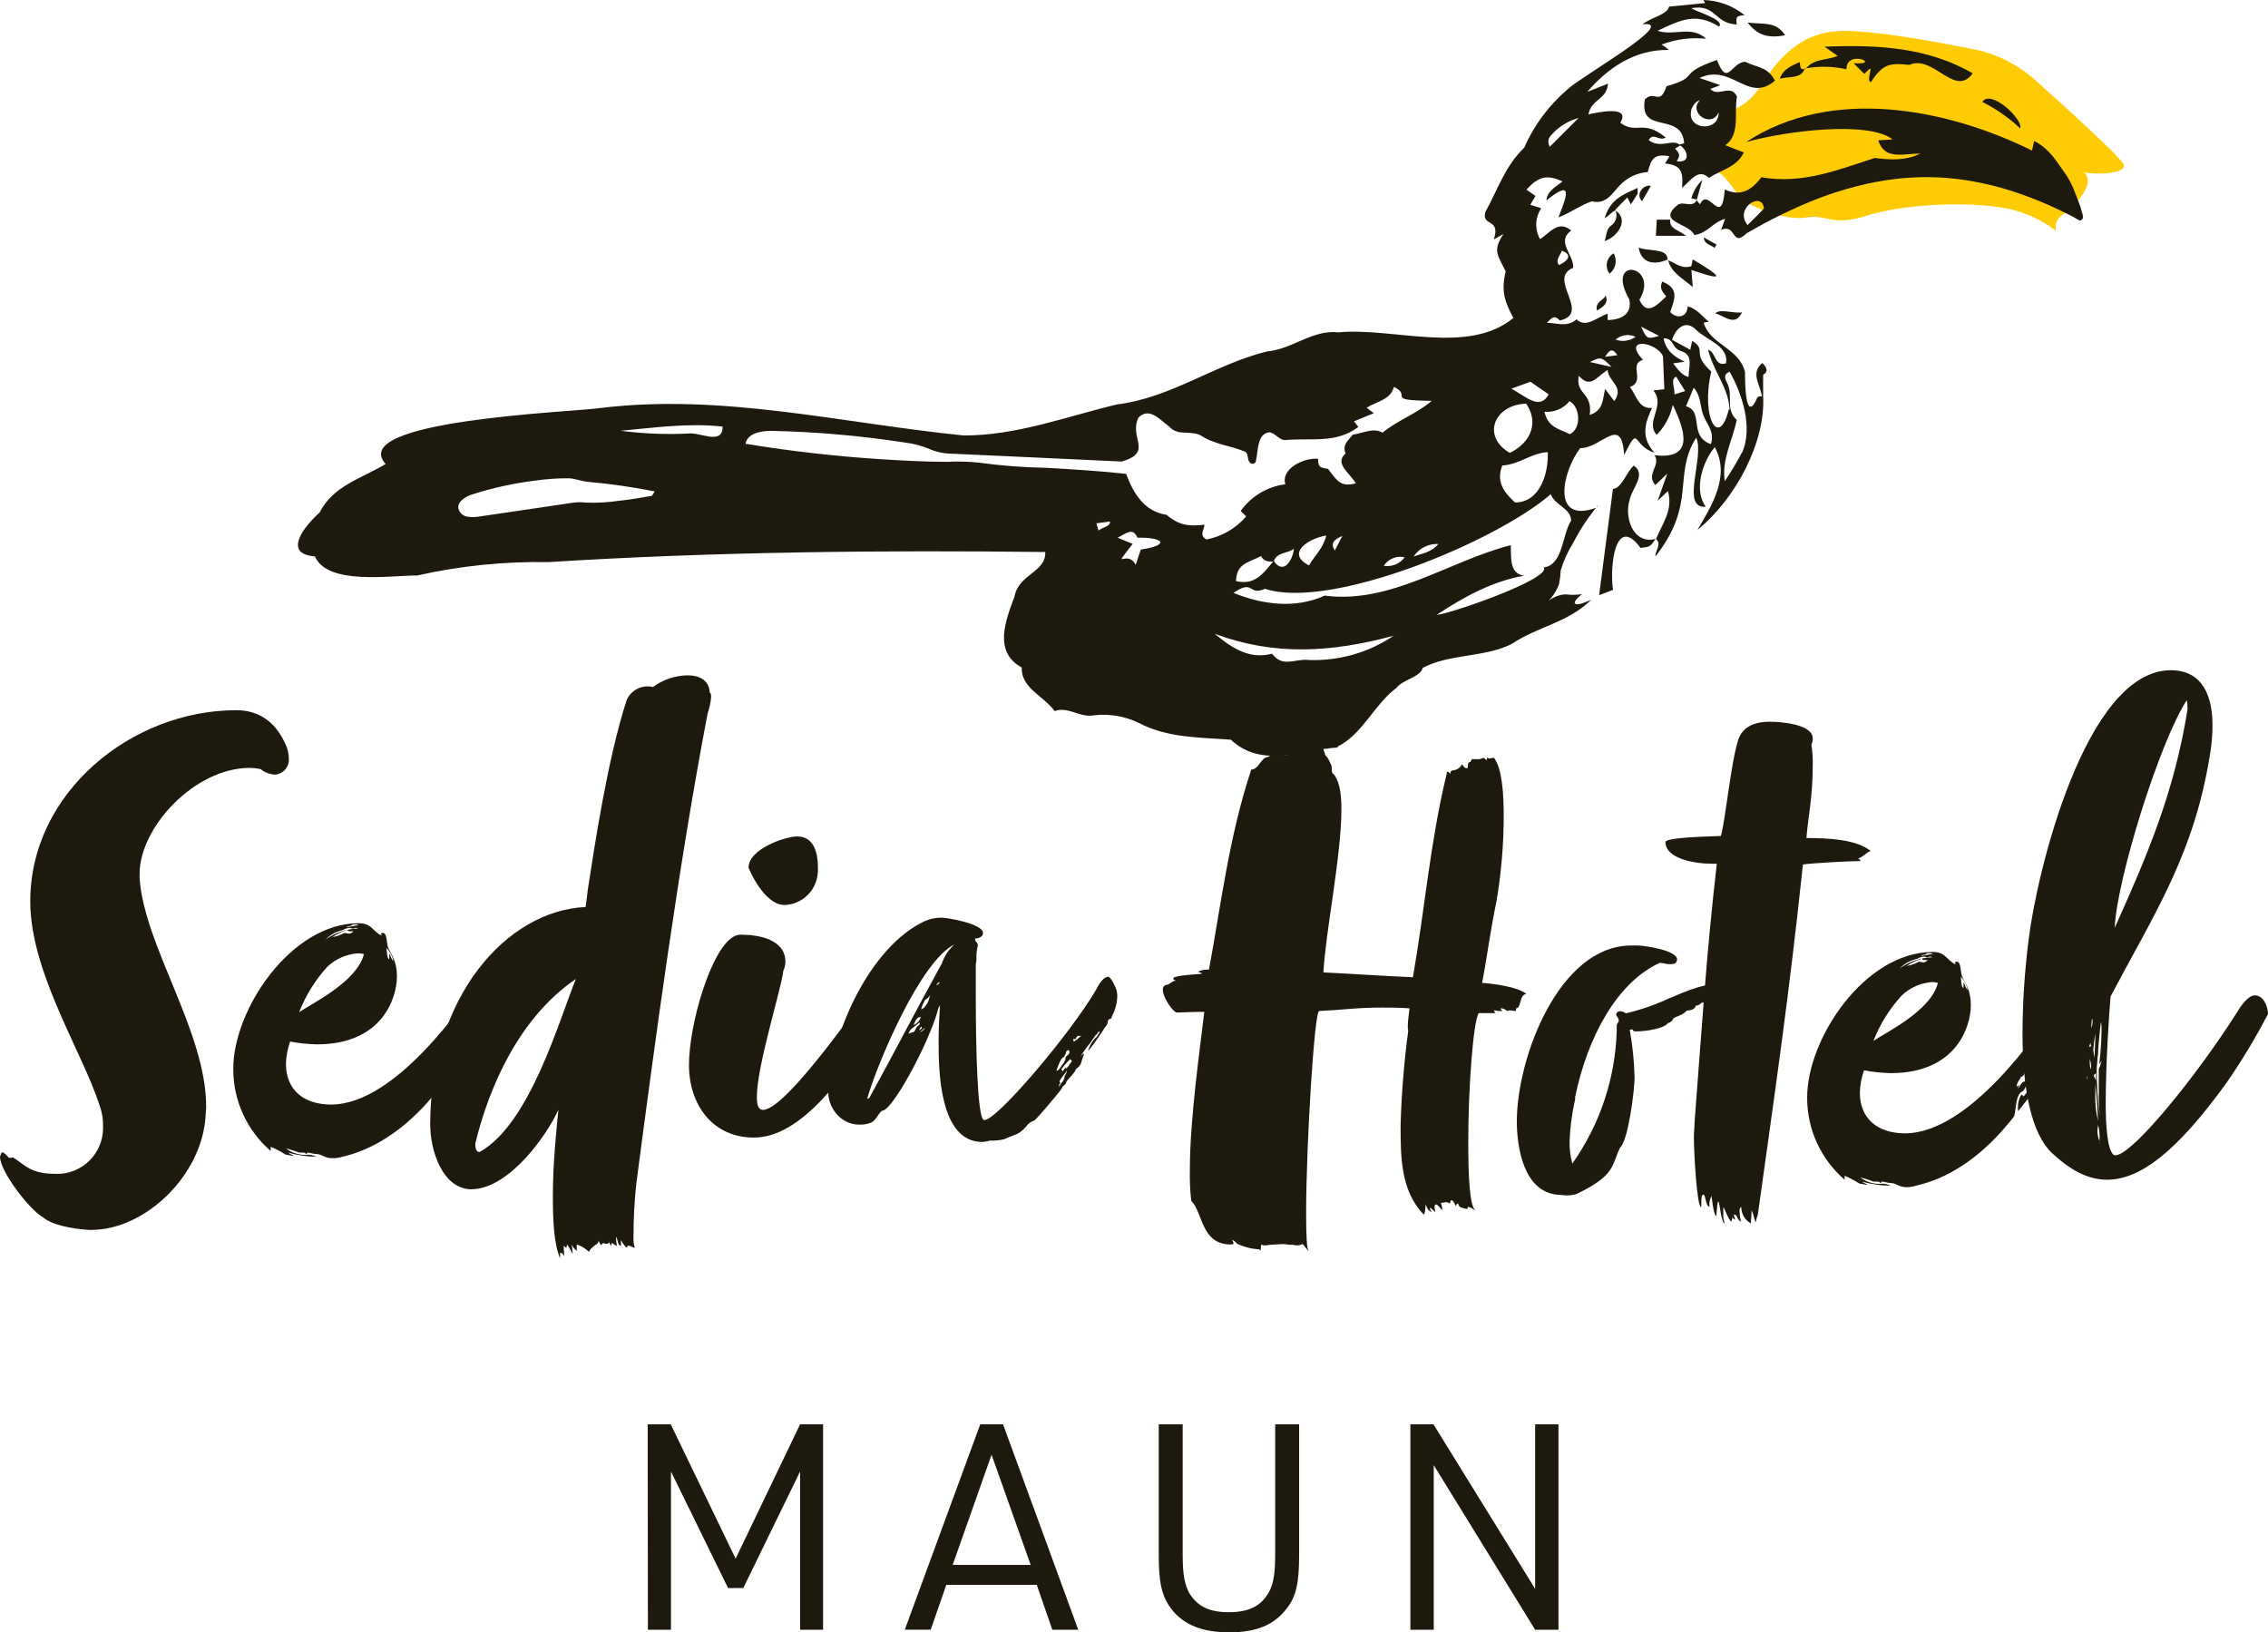 <svg width="157" height="113" viewBox="0 0 157 113" fill="none" xmlns="http://www.w3.org/2000/svg">
<g clip-path="url(#clip0_4117_9509)">
<path d="M17.3 53.158C13.459 53.158 9.663 57.282 9.663 60.494V60.753C9.952 65.448 14.272 71.389 14.272 76.613C14.272 76.852 14.227 77.111 14.227 77.33C13.938 81.404 10.047 85.143 6.305 85.143C5.806 85.143 3.761 84.954 2.993 84.282C2.08 83.784 0 81.12 0 80.064C0.095 79.875 0.05 79.775 0.195 79.775C0.479 79.92 0.529 80.159 0.693 80.159C0.763 80.159 0.828 80.144 0.888 80.114C1.801 80.686 2.09 81.264 3.911 81.264C5.667 81.289 7.108 79.885 7.133 78.137C7.133 78.077 7.133 78.017 7.133 77.958C7.143 77.47 7.064 76.982 6.894 76.518C5.742 72.973 2.574 68.053 2.14 63.387C2.105 63.058 2.09 62.725 2.095 62.391C2.095 54.867 9.104 49.165 16.352 49.165C17.933 49.165 19.136 49.977 19.844 51.705C19.934 51.949 19.983 52.207 19.988 52.471C20.058 53.034 19.659 53.547 19.096 53.617C19.061 53.617 19.026 53.622 18.991 53.622C18.642 53.592 18.307 53.457 18.033 53.238C17.794 53.188 17.549 53.163 17.305 53.158H17.3Z" fill="#1D190D"/>
<path d="M31.746 72.231C31.602 72.425 31.602 72.903 31.412 72.853C31.317 72.998 31.172 73.576 30.978 73.576C30.479 73.864 30.594 75.154 30.404 75.348C29.636 76.305 27.282 79.277 23.635 80.094C23.416 80.159 23.191 80.189 22.962 80.174C22.463 80.174 22.288 79.885 21.859 79.885C21.715 79.885 21.425 79.79 21.28 79.79C21.236 79.79 21.28 79.885 21.186 79.885C21.136 79.79 21.041 79.79 20.896 79.79H20.707C20.413 79.671 20.103 79.576 19.794 79.501C20.248 79.845 20.817 79.999 21.38 79.935C21.56 79.955 21.739 79.999 21.904 80.079C21.241 80.064 20.577 79.969 19.939 79.79C20.033 79.885 20.273 79.935 20.323 80.029C19.988 79.935 19.824 79.98 19.699 79.885C19.395 79.691 19.071 79.526 18.736 79.387V79.676C17.08 78.247 16.133 76.16 16.148 73.974C16.148 69.9 20.138 63.91 24.832 63.91C25.745 63.91 25.745 64.438 26.419 64.771C26.419 64.722 26.369 64.677 26.369 64.627C26.409 64.592 26.463 64.577 26.513 64.582C26.803 64.582 26.753 65.299 26.853 65.538C26.947 65.922 27.476 66.355 27.476 67.6C27.476 69.134 26.419 72.296 21.954 72.296C21.325 72.286 20.702 72.221 20.083 72.102C19.909 72.595 19.809 73.112 19.794 73.635C19.794 75.508 21.091 76.464 22.917 76.464C27.406 76.464 32.18 69.422 33.283 67.744L33.667 67.246C33.811 67.107 33.906 67.057 33.956 67.057C34.101 67.057 34.101 67.296 34.34 67.391C34.211 67.53 34.131 67.704 34.101 67.889V68.078C34.106 68.362 34.001 68.636 33.811 68.845C33.811 68.75 33.861 68.556 33.861 68.511C33.767 68.511 33.767 68.656 32.898 70.379C33.333 70.045 33.717 69.228 33.717 69.323C33.717 69.418 33.572 69.517 33.572 69.662C33.906 69.323 33.956 68.989 34.245 68.272C34.29 68.272 34.29 68.412 34.29 68.412C34.29 68.656 34.34 68.556 34.34 68.7C34.34 68.845 34.245 69.084 34.245 69.228C34.245 70.379 32.18 73.157 30.753 74.93C30.724 74.855 30.709 74.771 30.709 74.691C30.694 74.372 30.778 74.054 30.948 73.78C30.948 73.78 31.093 73.829 31.093 73.924C31.901 72.898 32.624 71.808 33.253 70.667L33.537 70.379C33.632 70.214 33.697 70.035 33.732 69.851C33.537 70.09 32.913 70.618 32.913 71.001C32.913 71.29 32.484 71.385 31.956 72.39C31.906 72.39 31.861 72.246 31.861 72.201C31.821 72.201 31.781 72.206 31.746 72.231ZM22.672 66.913C21.824 67.834 21.161 68.91 20.707 70.075C21.425 69.547 24.698 68.013 25.196 66.051C25.037 66.006 24.867 65.987 24.698 66.001C23.939 66.071 23.226 66.395 22.672 66.913ZM23.78 64.373C23.306 64.463 22.872 64.702 22.533 65.045C23.191 64.572 23.974 64.303 24.787 64.278C24.727 64.244 24.663 64.229 24.593 64.229C24.518 64.269 24.438 64.288 24.353 64.278C24.314 64.239 24.264 64.224 24.209 64.229C24.064 64.239 23.78 64.323 23.78 64.373ZM24.453 64.468H24.209C24.114 64.468 24.064 64.423 24.064 64.373C23.685 64.478 23.331 64.647 23.012 64.871C23.296 64.826 23.575 64.732 23.825 64.587C23.969 64.587 24.064 64.632 24.164 64.632C24.264 64.632 24.458 64.517 24.458 64.468H24.453ZM24.353 64.039C24.353 64.134 23.969 64.084 24.019 64.184L24.832 64.039C24.742 64 24.648 63.98 24.548 63.99C24.458 63.99 24.403 63.99 24.353 64.039ZM26.753 65.618C26.753 65.668 26.803 66.484 26.947 66.385V66.001C27.042 66.146 27.092 66.435 27.237 66.529C27.162 66.186 26.997 65.872 26.753 65.618ZM31.986 71.464C32.035 71.225 32.23 71.081 32.325 70.891C32.026 71.15 31.821 71.499 31.746 71.887C31.746 71.838 31.412 72.385 31.247 72.56C31.467 72.246 31.616 71.882 31.681 71.504C31.686 71.449 31.671 71.399 31.631 71.36C31.342 71.693 31.198 72.56 30.913 72.56C30.813 72.799 30.624 72.943 30.624 73.227C30.674 73.227 30.768 73.132 30.863 73.088C30.768 73.132 30.768 73.277 30.674 73.371C30.863 73.277 30.913 72.873 31.172 72.873C31.172 72.684 31.671 72.201 31.701 72.201C31.751 72.107 31.896 72.012 31.896 71.818C31.941 71.753 31.986 71.658 31.986 71.464ZM32.754 70.03C32.709 69.836 33.333 69.119 33.427 68.88C32.998 69.378 32.18 70.03 32.18 70.872C32.23 70.822 32.37 70.488 32.469 70.488C32.569 70.488 32.514 70.538 32.514 70.632C32.614 70.413 32.564 70.214 32.754 70.03Z" fill="#1D190D"/>
<path d="M29.781 77.838C29.781 69.024 35.059 63.033 40.536 62.789L40.63 62.122C40.63 61.978 40.675 61.833 40.675 61.689C41.174 58.432 42.067 52.536 43.364 48.513C43.599 47.895 44.202 47.497 44.861 47.517C44.975 47.512 45.085 47.527 45.195 47.562C45.888 47.048 46.731 46.765 47.594 46.75C48.412 46.75 49.091 47.083 49.131 47.945C49.226 47.995 49.226 48.139 49.226 48.279C49.191 48.657 49.111 49.026 48.986 49.384C46.991 59.782 45.34 72.097 44.043 81.971C43.913 83.196 43.853 84.431 43.853 85.661C43.838 85.905 43.873 86.149 43.948 86.378C43.803 86.378 43.658 86.234 43.514 86.234C43.369 86.234 43.419 86.378 43.419 86.378C43.274 86.334 43.13 86.095 42.985 85.851V86.234C42.746 86.234 42.795 85.851 42.651 85.612C42.641 85.821 42.661 86.03 42.701 86.234C42.556 86.234 42.361 85.995 42.361 86.045C42.361 86.095 42.317 86.139 42.317 86.234C42.247 86.169 42.197 86.085 42.172 85.995C42.122 86.095 42.072 86.095 41.932 86.095C41.878 86.1 41.828 86.085 41.788 86.045C41.788 86.045 41.593 86.139 41.593 86.234C41.593 86.139 41.449 85.995 41.449 85.9L41.354 86.095C41.164 86.189 40.78 86.523 40.78 86.667C40.536 86.433 40.246 86.254 39.922 86.149V86.583C39.767 86.478 39.648 86.324 39.588 86.149C39.588 86.388 39.638 86.533 39.638 86.822C39.538 86.583 39.408 86.359 39.254 86.149C39.254 86.244 39.204 86.294 39.204 86.388L39.014 86.244C39.014 86.388 39.059 86.742 39.059 86.966C38.964 86.822 38.964 86.727 38.77 86.727V87.111C38.341 86.115 38.271 84.471 38.271 82.798C38.271 80.592 38.511 78.242 38.655 76.822C37.887 78.545 35.243 82.33 32.604 82.33C30.644 82.295 29.781 79.676 29.781 77.838ZM32.898 79.183C32.898 79.422 32.948 79.755 33.188 79.755C36.68 77.838 38.71 70.603 39.862 67.774C35.971 70.413 33.861 75.194 32.898 79.178V79.183Z" fill="#1D190D"/>
<path d="M52.393 75.921C52.393 76.21 52.393 76.832 52.822 76.832C54.453 76.832 59.881 68.924 60.305 68.367C60.395 68.217 60.559 68.128 60.734 68.128C61.322 68.252 61.741 68.775 61.731 69.373C61.731 69.582 61.667 69.781 61.542 69.945L60.873 70.891C58.519 74.342 55.546 78.749 52.184 78.749C49.35 78.749 47.694 76.499 47.694 73.72C47.694 70.941 49.191 65.752 50.767 64.851C50.937 64.737 51.141 64.687 51.346 64.707C52.543 64.707 54.369 65.045 54.369 66.579C54.369 66.793 54.319 67.007 54.224 67.201C54.119 68.352 52.393 73.765 52.393 75.921ZM56.613 60.394C56.544 61.624 55.551 62.605 54.314 62.65C52.872 62.65 51.819 60.11 51.819 60.06C51.819 58.766 54.364 57.904 55.182 57.904C56 57.904 56.618 58.477 56.618 60.06V60.394H56.613Z" fill="#1D190D"/>
<path d="M75.05 72.953C74.956 73.187 74.876 73.426 74.811 73.67L74.666 73.864C74.666 73.864 74.427 74.004 74.427 74.148C74.232 74.437 73.898 74.726 73.803 74.915C73.848 74.915 73.659 75.204 73.609 75.154C73.514 75.333 73.404 75.498 73.275 75.652C73.275 75.652 71.778 77.47 71.594 77.569C71.359 77.644 71.159 77.793 71.02 77.998C70.521 78.575 70.252 78.525 69.523 78.859C69.199 78.939 68.86 78.974 68.526 78.959C68.356 79.013 68.177 79.043 67.997 79.053C65.004 79.053 64.974 74.019 64.974 72.082C64.974 71.175 65.024 70.309 65.069 69.592C64.969 69.741 64.904 69.91 64.879 70.09C64.156 72.485 61.712 76.992 61.038 76.897C60.704 77.231 60.654 77.519 60.32 77.709C60.075 77.808 59.816 77.858 59.551 77.853C59.103 77.868 58.664 77.734 58.299 77.47C57.641 76.996 57.282 76.22 57.342 75.413C57.581 71.479 60.22 65.538 64.016 63.765C64.38 63.606 64.774 63.526 65.168 63.526C65.597 63.526 68.047 63.955 68.047 64.582C68.047 64.647 68.027 64.712 67.997 64.771C67.867 64.906 67.683 64.975 67.498 64.966C67.498 65.249 67.693 65.204 67.693 65.463C67.633 65.683 67.598 65.907 67.593 66.136V66.469C67.593 66.564 67.548 66.659 67.548 66.803V68.959C67.548 72.266 67.643 77.49 68.122 77.539C68.94 77.634 74.078 71.599 75.898 68.481C75.898 68.481 76.283 67.62 76.717 67.62C76.906 67.62 77.245 68.387 77.29 68.531C77.33 68.695 77.35 68.86 77.34 69.029C77.325 69.392 77.245 69.751 77.101 70.085L76.906 70.513C76.522 70.612 76.861 70.752 76.477 71.135C76.427 71.235 75.754 72.241 75.514 72.525C75.514 72.525 75.325 72.769 75.325 72.719C75.425 72.4 75.594 72.102 75.824 71.858C75.874 71.808 75.918 71.808 75.968 71.713C76.013 71.628 76.058 71.549 76.113 71.474C76.108 71.419 76.123 71.369 76.158 71.33C76.113 71.424 76.013 71.424 75.968 71.519C75.924 71.613 75.968 71.618 75.874 71.618L75.44 72.241C75.16 72.565 74.921 72.913 74.721 73.292C74.761 73.202 74.956 72.903 75.05 72.953ZM60.17 76.02C61.991 72.714 63.338 70.075 65.208 66.674C65.378 66.176 65.677 65.727 66.071 65.379C63.722 66.529 60.744 73.576 60.025 76.065C60.075 76.055 60.125 76.04 60.17 76.02ZM63.482 71.081C63.672 70.941 63.722 70.797 63.672 70.797C63.622 70.797 63.527 70.891 63.338 71.036C63.148 71.18 62.904 71.32 62.904 71.609C62.904 71.514 63.143 71.464 63.193 71.464C63.368 71.419 63.368 71.18 63.482 71.081ZM63.432 70.583C63.432 70.488 63.338 70.777 63.243 70.966C63.383 70.921 63.742 70.632 63.742 70.344C63.767 70.458 63.482 70.364 63.432 70.603V70.583ZM63.627 71.35C63.627 71.35 63.722 71.205 63.817 71.205C63.807 71.155 63.792 71.106 63.767 71.061C63.692 71.145 63.642 71.255 63.627 71.369V71.35ZM64.011 71.16L63.672 71.444C63.767 71.419 63.961 71.32 64.011 71.18V71.16ZM64.296 69.193L64.395 68.904C64.345 68.954 64.151 69.193 64.056 69.193C63.926 69.402 63.827 69.626 63.767 69.866C63.767 69.91 63.911 69.771 63.961 69.771C64.106 69.612 64.221 69.422 64.296 69.218V69.193ZM64.969 67.993L64.824 68.187C64.874 68.237 65.019 68.093 65.114 67.899C65.114 67.918 65.019 68.063 64.969 68.013V67.993ZM73.754 73.267C73.754 73.078 74.043 73.028 74.043 72.834C74.043 72.789 73.993 72.739 73.993 72.694C73.754 72.694 73.803 72.933 73.754 72.978C73.704 73.023 73.659 73.217 73.659 73.172C73.419 73.172 73.13 74.128 73.13 74.128C73.325 74.128 73.464 73.745 73.629 73.6C73.709 73.381 73.754 73.431 73.754 73.287V73.267ZM73.464 74.995C73.599 74.85 73.689 74.666 73.709 74.467C73.798 74.357 73.848 74.223 73.848 74.083C73.754 74.367 73.514 74.467 73.349 74.85C73.349 74.895 73.349 74.945 73.444 74.995C73.349 74.995 73.305 75.04 73.305 75.234L73.464 74.995ZM73.803 73.844L73.754 73.984C73.948 73.889 73.993 73.745 74.093 73.6C74.138 73.555 74.188 73.506 74.188 73.461C74.188 73.416 74.138 73.361 74.093 73.317C73.858 73.531 73.649 73.775 73.464 74.034C73.564 74.128 73.564 74.178 73.564 74.178C73.564 74.178 73.754 73.864 73.803 73.864V73.844ZM74.477 71.927H74.282C74.282 71.972 74.332 72.067 74.332 72.116C74.517 71.997 74.686 71.862 74.841 71.708H74.597C74.522 71.803 74.477 71.803 74.477 71.947V71.927Z" fill="#1D190D"/>
<path d="M97.468 70.712L97.568 69.801C96.845 69.751 96.221 69.751 95.693 69.751C93.872 69.751 93.198 69.895 91.323 69.99C90.989 69.895 90.415 79.287 90.415 83.988C90.415 85.522 90.46 86.528 90.604 86.622C90.51 86.573 90.27 86.189 90.175 86.124C90.066 86.169 89.951 86.204 89.836 86.219C89.692 86.219 89.547 86.169 89.407 86.169H89.213C89.073 86.134 88.923 86.119 88.779 86.124C88.539 86.124 88.06 86.169 88.01 86.169C87.871 86.169 87.676 86.219 87.512 86.219C87.442 86.209 87.372 86.184 87.312 86.149C87.277 86.289 87.262 86.433 87.267 86.578C87.222 86.513 87.147 86.478 87.073 86.483C86.574 86.443 86.085 86.314 85.631 86.099C85.631 86.05 85.486 85.955 85.297 85.811C85.297 85.86 85.391 86.005 85.391 86.099C85.391 86.099 85.347 86.149 85.202 86.149C83.137 86.149 83.281 83.943 82.463 83.126C82.379 82.394 82.349 81.662 82.368 80.925C82.368 77.44 83.087 72.46 83.366 70.045C83.366 70.045 82.648 70.045 81.496 70.094C81.251 70.139 80.498 69.099 80.498 68.511C80.483 68.357 80.588 68.212 80.737 68.177C80.977 68.177 81.121 67.888 81.406 67.888C81.261 67.839 81.216 67.794 81.216 67.744C81.216 67.505 82.897 67.455 83.212 67.41C83.212 67.361 82.922 67.266 82.922 67.266C83.162 67.156 83.426 67.107 83.691 67.122C84.509 62.715 85.082 57.874 86.619 53.273C87.147 53.273 87.292 52.411 87.771 52.411C87.951 52.272 88.165 52.182 88.394 52.167C88.589 52.167 88.779 52.267 89.068 52.267C89.163 52.217 89.357 52.028 89.502 52.028C89.647 52.028 89.692 51.884 89.931 51.69C90.31 51.59 90.694 51.525 91.083 51.5C91.612 51.5 91.612 51.928 91.757 52.312C91.901 52.362 92.091 52.84 92.141 52.934C92.191 53.029 92.191 53.079 92.191 53.223C92.191 53.368 92.191 53.512 92.285 53.562C92.67 53.945 92.859 54.807 92.859 56.002C92.859 59.214 91.757 64.532 91.612 67.316C93.607 67.41 95.548 67.555 97.808 67.65C98.621 62.998 99.005 58.303 100.112 53.706C100.147 53.617 100.162 53.517 100.157 53.422C100.257 53.422 100.352 53.467 100.352 53.567C100.447 53.517 100.352 53.323 100.636 53.323C100.89 53.283 101.105 53.124 101.215 52.895C101.309 53.084 101.404 53.183 101.549 53.183C101.694 53.183 101.504 52.75 101.788 52.75C101.813 52.68 101.843 52.616 101.888 52.556H102.172C102.352 52.576 102.537 52.541 102.701 52.461C102.751 52.461 102.846 52.606 102.896 52.606C102.946 52.606 102.941 52.556 102.941 52.416C102.991 52.461 103.04 52.511 103.085 52.511C103.195 52.486 103.31 52.471 103.425 52.461C103.953 53.183 104.093 54.762 104.093 56.49C104.093 58.462 103.923 60.434 103.594 62.381C103.095 64.826 103.016 65.832 102.597 68.038C104.278 68.182 105.24 68.471 105.669 68.805C105.146 68.85 105.335 69.801 104.951 69.801C104.951 69.945 104.951 69.99 104.901 69.99C104.791 69.97 104.677 69.955 104.567 69.945C104.487 69.945 104.402 69.955 104.327 69.99C104.213 69.871 104.058 69.801 103.893 69.801C103.799 69.801 104.038 69.99 103.993 69.99H103.749C103.799 70.04 103.704 69.945 103.415 69.945C103.415 69.945 103.415 69.99 103.509 70.134H102.357C101.973 70.807 101.639 75.358 101.639 79.048C101.639 81.448 101.734 83.505 102.138 83.794C101.993 83.744 101.848 83.555 101.609 83.555L101.564 83.699C101.275 83.605 100.985 83.649 100.94 83.316C100.89 83.316 100.796 83.361 100.796 83.505C100.651 83.316 100.651 83.121 100.456 83.077C100.417 83.151 100.387 83.231 100.362 83.316C100.292 83.266 100.207 83.231 100.122 83.221C100.027 83.221 99.883 83.266 99.738 83.266C99.808 83.425 99.838 83.595 99.833 83.764C99.788 83.764 99.549 83.38 99.404 83.38C99.354 83.38 99.304 83.43 99.304 83.575C99.304 83.719 99.354 83.764 99.354 83.908C99.259 83.814 99.02 83.575 98.97 83.624C99 83.729 99.05 83.824 99.115 83.908C98.78 83.764 98.825 83.624 98.681 83.38C98.681 83.624 98.636 84.147 98.536 84.053C96.955 82.424 96.955 80.029 96.955 77.918C97.014 75.722 97.194 73.531 97.483 71.354C97.424 71.155 97.468 70.916 97.468 70.712Z" fill="#1D190D"/>
<path d="M120.32 68.476L120.42 68.715C119.457 68.715 118.499 69.213 117.826 69.432C117.826 69.398 117.851 69.363 117.876 69.338C117.826 69.383 117.631 69.622 117.377 69.622C117.377 69.866 116.993 69.96 116.754 69.96C116.464 70.344 115.796 70.388 115.796 70.583C115.726 70.712 115.601 70.802 115.457 70.822C115.217 71.205 113.92 71.399 113.297 71.399C112.912 71.399 113.152 71.3 112.962 71.255L112.818 71.3C113.017 72.39 113.127 73.496 113.152 74.606C113.152 75.423 112.723 78.919 112.154 79.447C111.531 80.647 111.915 81.319 109.131 82.659C108.912 82.723 108.687 82.753 108.458 82.753C108.268 82.753 108.029 82.708 107.834 82.708C105.485 82.514 105.001 79.447 105.001 77.629C105.001 73.217 107.929 65.454 112.922 65.454H113.356C113.855 65.454 116.095 65.792 116.095 66.415C116.085 66.524 116.035 66.629 115.95 66.698C115.841 66.738 115.726 66.753 115.611 66.748C115.327 66.748 115.112 66.654 114.893 66.654C111.965 67.993 109.904 71.733 109.036 75.951C109.046 76.08 109.026 76.21 108.987 76.334C108.797 77.216 108.687 78.117 108.652 79.018C108.642 79.536 108.707 80.054 108.842 80.552C110.743 77.868 111.81 74.686 111.915 71.399V70.966C111.915 70.872 112.059 70.772 112.059 70.632C112.059 70.493 111.87 70.294 111.87 70.249C111.885 70.105 112.01 69.995 112.154 70.005C112.294 70.005 112.434 70.055 112.538 70.15C113.581 69.906 114.599 69.557 115.566 69.099C115.611 69.099 115.661 69.049 115.706 69.049C117.771 68.138 118.35 68.093 120.46 67.948C120.605 67.948 120.699 67.899 120.844 67.899L119.791 68.188L120.894 68.232L120.32 68.476ZM118.016 68.81H118.21C118.26 68.81 118.305 68.76 118.305 68.665C118.24 68.665 118.016 68.665 118.016 68.81ZM118.21 69.099C118.305 69.099 118.355 69.099 118.355 68.954C118.305 68.954 118.21 68.954 118.21 69.099ZM118.594 68.76C118.534 68.805 118.499 68.88 118.499 68.954C118.544 68.954 118.594 68.905 118.594 68.76ZM118.739 68.905C119.188 68.76 119.657 68.68 120.131 68.665C120.026 68.621 119.911 68.606 119.796 68.616C119.422 68.641 119.053 68.69 118.689 68.76L118.739 68.905ZM119.652 68.232C119.652 68.188 119.602 68.188 119.507 68.188C119.387 68.292 119.233 68.342 119.073 68.332C119.123 68.377 119.168 68.377 119.268 68.377C119.367 68.377 119.652 68.332 119.652 68.222V68.232Z" fill="#1D190D"/>
<path d="M120.42 83.809C120.42 84.068 120.455 84.322 120.515 84.576C120.176 84.386 120.32 84.078 120.016 84.078L120.111 84.411C120.111 84.461 119.966 84.367 119.916 84.267C119.916 84.367 119.871 84.461 119.871 84.556C119.727 84.606 119.373 83.645 119.293 83.56V84.058C119.278 84.272 119.313 84.481 119.392 84.68C119.148 84.68 119.053 83.291 118.958 83.186C118.864 83.082 118.814 84.242 118.814 84.182C118.624 84.182 118.48 82.793 118.48 82.793C118.35 83.027 118.3 83.296 118.335 83.56C118.046 83.465 118.095 82.698 117.901 82.698C117.706 82.698 117.806 83.56 117.756 83.56C117.472 83.56 117.257 79.82 117.257 78.72C117.257 78.386 117.307 78.002 117.307 77.664C117.806 71.19 118.12 66.066 118.844 59.792H118.505C117.208 59.792 115.292 59.408 115.292 58.298C115.292 57.964 118.17 57.914 119.128 57.87C119.467 56.62 119.802 52.89 120.33 51.207C120.665 50.211 121.627 49.962 122.49 49.962C123.353 49.962 125.483 50.151 125.483 51.112C125.488 51.261 125.458 51.406 125.389 51.54C125.473 52.048 125.503 52.561 125.483 53.074C125.483 55.23 125.144 56.669 125.049 58.014C126.586 58.014 128.506 58.108 129.514 58.92C129.274 58.92 128.89 59.418 128.601 59.418C128.691 59.448 128.761 59.518 128.796 59.607C128.072 59.607 125.389 59.752 124.805 59.846C123.847 68.954 122.884 75.473 121.682 84.098C121.617 84.257 121.572 84.426 121.542 84.596C121.493 84.645 121.443 84.212 121.253 83.779C121.253 84.118 121.203 84.451 121.203 84.69C120.784 84.461 120.53 84.018 120.535 83.54C120.455 83.605 120.415 83.704 120.42 83.809Z" fill="#1D190D"/>
<path d="M140.728 74.223C140.583 74.417 140.583 74.895 140.389 74.845C140.294 74.99 140.149 75.567 139.96 75.567C139.461 75.856 139.576 77.146 139.381 77.34C138.613 78.296 136.258 81.269 132.612 82.086C132.397 82.155 132.168 82.19 131.938 82.18C131.439 82.18 131.27 81.891 130.836 81.891C130.691 81.891 130.402 81.797 130.262 81.797C130.212 81.797 130.262 81.891 130.162 81.891C130.118 81.797 130.018 81.797 129.878 81.797H129.684C129.389 81.677 129.08 81.583 128.771 81.508C129.225 81.852 129.793 82.006 130.357 81.941C130.542 81.961 130.721 82.006 130.886 82.086C130.212 82.076 129.539 81.976 128.89 81.797C128.985 81.891 129.225 81.941 129.274 82.036C128.94 81.941 128.776 81.986 128.651 81.891C128.347 81.697 128.027 81.533 127.693 81.394V81.667C126.032 80.238 125.084 78.152 125.099 75.966C125.099 71.892 129.09 65.902 133.789 65.902C134.697 65.902 134.697 66.43 135.37 66.763C135.37 66.713 135.325 66.668 135.325 66.619C135.365 66.584 135.415 66.569 135.465 66.574C135.754 66.574 135.71 67.291 135.804 67.53C135.899 67.913 136.428 68.347 136.428 69.592C136.428 71.125 135.37 74.287 130.906 74.287C130.277 74.278 129.654 74.213 129.035 74.093C128.86 74.586 128.761 75.104 128.746 75.627C128.746 77.499 130.043 78.456 131.868 78.456C136.358 78.456 141.132 71.414 142.234 69.736L142.618 69.238C142.763 69.099 142.863 69.049 142.908 69.049C143.052 69.049 143.052 69.288 143.292 69.382C143.162 69.522 143.082 69.696 143.052 69.88V70.07C143.057 70.353 142.953 70.627 142.763 70.837C142.763 70.742 142.813 70.548 142.813 70.503C142.718 70.503 142.718 70.647 141.85 72.37C142.284 72.037 142.668 71.22 142.668 71.315C142.668 71.409 142.524 71.509 142.524 71.653C142.863 71.315 142.908 70.981 143.197 70.264C143.247 70.264 143.247 70.403 143.247 70.403C143.247 70.647 143.292 70.548 143.292 70.692C143.292 70.837 143.197 71.076 143.197 71.22C143.197 72.37 141.132 75.149 139.705 76.922C139.685 76.847 139.68 76.767 139.69 76.688C139.675 76.369 139.76 76.05 139.93 75.776C139.93 75.776 140.074 75.826 140.074 75.921C140.882 74.895 141.606 73.804 142.234 72.664L142.524 72.375C142.613 72.211 142.678 72.032 142.713 71.847C142.524 72.086 141.895 72.614 141.895 72.998C141.895 73.287 141.466 73.381 140.937 74.387C140.887 74.387 140.843 74.243 140.843 74.198C140.803 74.193 140.763 74.198 140.728 74.223ZM131.654 68.904C130.806 69.826 130.137 70.896 129.684 72.067C130.402 71.539 133.674 70.005 134.148 68.043C133.989 67.998 133.819 67.978 133.649 67.993C132.901 68.068 132.203 68.391 131.654 68.904ZM132.756 66.365C132.282 66.454 131.848 66.693 131.509 67.037C132.168 66.564 132.951 66.295 133.764 66.27C133.709 66.235 133.639 66.22 133.574 66.22C133.5 66.26 133.415 66.28 133.33 66.27C133.295 66.23 133.24 66.215 133.19 66.22C133.046 66.23 132.756 66.315 132.756 66.365ZM133.43 66.459H133.205C133.106 66.459 133.061 66.415 133.061 66.365C132.682 66.469 132.322 66.639 132.003 66.863C132.292 66.818 132.567 66.723 132.821 66.579C132.961 66.579 133.061 66.624 133.155 66.624C133.25 66.624 133.43 66.509 133.43 66.459ZM133.33 66.031C133.33 66.126 132.946 66.076 132.996 66.175L133.814 66.031C133.724 65.991 133.624 65.976 133.525 65.981C133.43 65.981 133.38 65.981 133.33 66.031ZM135.734 67.61C135.734 67.659 135.779 68.476 135.924 68.376V67.993C136.019 68.138 136.069 68.426 136.213 68.521C136.139 68.177 135.974 67.864 135.734 67.61ZM140.967 73.456C141.012 73.217 141.207 73.072 141.302 72.883C141.002 73.142 140.798 73.491 140.728 73.879C140.728 73.829 140.389 74.377 140.229 74.551C140.448 74.238 140.598 73.874 140.663 73.496C140.668 73.441 140.653 73.391 140.613 73.351C140.324 73.685 140.184 74.551 139.895 74.551C139.8 74.79 139.605 74.935 139.605 75.219C139.655 75.219 139.75 75.124 139.845 75.079C139.75 75.124 139.75 75.269 139.655 75.363C139.845 75.269 139.895 74.865 140.184 74.865C140.184 74.676 140.683 74.193 140.713 74.193C140.758 74.098 140.902 74.004 140.902 73.809C140.927 73.695 140.952 73.575 140.967 73.456ZM141.736 72.022C141.686 71.828 142.309 71.11 142.404 70.871C141.975 71.369 141.157 72.022 141.157 72.863C141.207 72.814 141.351 72.48 141.446 72.48C141.541 72.48 141.496 72.53 141.496 72.624C141.591 72.405 141.541 72.206 141.736 72.022Z" fill="#1D190D"/>
<path d="M145.766 76.379C145.766 78.152 145.911 79.591 146.295 79.93C146.335 79.965 146.385 79.98 146.44 79.975C147.592 79.975 152.007 74.562 154.84 70.105L154.985 69.866C155.369 69.288 155.753 68.905 156.087 68.905C156.711 68.905 157 69.721 157 70.199C156.127 71.873 155.149 73.491 154.072 75.04C150.71 79.676 148.171 81.668 145.861 81.668C144.519 81.668 143.317 80.995 142.07 79.845C140.628 78.505 140.005 75.438 140.005 71.509C140.014 69.328 140.159 67.152 140.439 64.99C140.967 60.584 144.324 46.396 150.281 46.396C152.056 46.396 153.159 47.596 153.159 50.231C153.159 50.843 153.104 51.451 153.014 52.053C151.912 59.094 149.223 63.073 146.1 68.984C146.006 70.105 145.766 73.6 145.766 76.379ZM144.469 74.417C144.469 74.606 144.469 74.706 144.519 74.706C144.519 74.606 144.469 74.512 144.469 74.417ZM144.758 72.425C144.734 72.346 144.714 72.266 144.709 72.186L144.614 72.47L144.758 72.425ZM144.709 74.054C144.729 73.974 144.748 73.894 144.758 73.815C144.748 73.645 144.719 73.476 144.664 73.317C144.654 73.556 144.664 73.795 144.709 74.034V74.054ZM144.758 71.175C144.833 71.021 144.863 70.847 144.853 70.677C144.853 70.583 144.853 70.533 144.808 70.533L144.758 71.175ZM144.998 73.237C144.998 72.664 145.048 72.087 145.048 71.559C144.978 71.937 144.928 72.326 144.903 72.709L144.998 73.237ZM145.093 74.293C145.048 74.343 144.948 74.387 144.948 74.437C144.948 74.582 145.093 74.726 145.093 74.82V74.293ZM145.048 75.06V75.777C145.023 76.389 145.088 77.007 145.237 77.599C145.177 76.688 145.143 75.757 145.048 75.04V75.06ZM145.332 77.026C145.292 76.578 145.277 76.13 145.287 75.682V74.004C145.287 73.959 145.382 73.815 145.382 73.765C145.382 73.715 145.477 73.526 145.477 73.431L145.332 73.67V73.526C145.417 72.809 145.467 72.092 145.477 71.37C145.487 71.16 145.477 70.951 145.432 70.747C145.432 70.842 145.237 72.281 145.237 72.998C145.212 73.108 145.197 73.217 145.192 73.332C145.192 73.526 145.143 73.765 145.143 74.054C145.143 75.094 145.207 76.135 145.332 77.166V77.026ZM145.237 77.888C145.237 77.983 145.192 78.127 145.192 78.272C145.192 78.516 145.237 78.76 145.332 78.989C145.367 78.61 145.332 78.232 145.237 77.868V77.888ZM145.332 79.038C145.332 79.093 145.352 79.143 145.382 79.183L145.332 79.038ZM146.39 64.229C148.649 59.199 150.52 54.837 151.433 49.085C151.433 48.876 151.413 48.667 151.383 48.463C149.512 51.316 146.534 60.852 146.39 64.209V64.229Z" fill="#1D190D"/>
<path d="M138.987 14.441C140.199 14.7 141.341 15.228 142.329 15.975C142.214 15.547 142.399 15.099 142.778 14.87C143.486 14.302 145.158 12.828 144.275 11.937C145.562 12.146 147.397 11.937 146.963 11.299C146.529 10.662 142.893 7.315 140.748 5.428C139.73 4.547 138.528 3.904 137.231 3.541C136.577 3.411 131.125 2.236 127.913 2.141C125.488 2.067 124.037 3.137 122.814 4.631C121.897 5.747 121.423 7.266 119.462 7.768C119.208 7.833 119.018 8.5 119.203 8.715C119.961 9.616 119.203 9.671 118.46 9.845C117.976 10.009 117.502 10.213 117.053 10.457C117.871 11.06 118.46 11.454 118.938 11.872C119.427 12.29 119.851 12.778 120.196 13.321C120.779 14.347 123.687 15.288 125.014 15.059C126.511 14.795 126.745 15.721 129.225 14.929C131.704 14.137 136.198 13.899 138.987 14.441Z" fill="#FFCC03"/>
<path d="M122.051 27.443V25.949C122.43 25.715 122.321 25.451 121.991 25.128C121.133 25.85 121.887 26.666 121.961 27.443C121.692 27.398 121.617 27.543 121.562 27.717C120.784 29.276 120.794 26.193 120.799 25.755C120.365 24.057 118.405 23.893 117.931 22.344C118.046 22.309 118.17 22.279 118.29 22.269C117.821 21.891 117.462 21.368 116.828 21.209C116.793 21.971 116.09 22.105 115.616 21.602C116 20.566 116.175 19.944 115.067 19.491C114.803 20.073 115.237 20.317 115.342 20.526C114.673 21.159 113.985 21.876 113.486 20.756C114.943 18.34 111.037 17.668 112.788 20.731C112.992 21.752 112.219 22.14 111.291 22.155V21.717C110.558 21.951 109.795 22.747 109.131 22.105C108.518 22.673 107.794 22.359 107.081 22.344C107.415 22.02 107.58 21.761 107.979 22.185C110.199 21.687 107.056 19.287 108.902 18.54C108.962 17.608 107.69 16.757 108.767 15.955C107.874 15.233 107.33 16.07 106.612 16.558C106.228 15.885 106.263 15.059 106.692 14.416L105.934 14.177L106.293 13.565L105.664 13.127C106.502 12.215 107.081 12.061 108.159 12.559C107.705 12.947 107.106 13.206 107.046 13.873C108.762 12.504 108.612 13.266 107.874 15.054C108.872 14.655 109.401 14.202 110.194 13.938C111.191 14.177 111.616 13.366 112.099 12.863C112.608 12.305 113.312 11.961 114.065 11.912C114.294 11.025 114.489 10.607 115.561 10.821L115.267 11.319C116.439 11.428 116.514 11.941 116.439 13.007C117.093 12.439 117.577 11.628 118.3 12.315C119.163 11.742 120.23 11.578 120.714 10.552L119.432 10.054C120.5 9.312 120.021 7.763 120.24 6.693C119.826 5.757 118.914 6.767 118.395 6.155L119.088 5.896L117.646 5.398C119.881 4.352 121.009 7.191 122.869 5.582C122.331 4.586 121.692 4.716 120.809 4.273C119.811 4.337 119.592 6.065 118.854 4.153C115.99 5.149 117.791 5.279 115.362 5.971C114.893 7.38 114.549 6.19 113.865 6.882C113.431 9.372 116.424 7.674 116.584 9.92L116.255 10.009C115.756 9.596 114.933 10.328 114.125 9.696C114.464 9.138 114.838 9.805 115.307 9.521C113.756 8.231 113.257 9.332 112.164 8.495C112.927 7.25 110.538 7.793 109.954 7.918C110.179 6.822 111.226 6.922 111.311 5.791L109.875 6.359C111.371 4.631 113.217 3.421 115.521 3.456C115.367 3.317 115.202 3.192 115.023 3.087C116.005 2.709 117.058 2.575 118.105 2.684C117.058 1.723 115.916 2.525 114.743 2.131C116.384 1.345 117.432 0.866 119.003 1.843C119.437 1.345 117.262 0.762 117.083 0.563C118.834 0.274 118.624 1.603 120.221 1.698C120.156 1.12 120.221 1.105 120.769 1.051C119.961 0.398 118.958 0.03 117.921 0L118.036 0.214L115.541 0.458C115.417 1.016 114.349 1.18 113.706 1.678C116.325 1.409 109.301 5.388 108.543 6.16C107.231 7.27 106.193 8.66 105.505 10.233C104.183 11.503 103.689 13.107 102.831 14.655C102.507 15.716 103.918 15.064 103.405 16.573L104.078 16.199C103.285 17.374 103.709 17.693 104.228 18.788C103.913 20.138 104.138 20.85 104.761 22.01C101.629 24.6 96.496 22.653 92.655 23.006C90.829 22.812 89.482 24.172 87.721 24.326C84.129 25.202 81.067 27.543 77.325 27.996C73.833 28.833 70.376 30.152 66.72 30.147C58.344 29.311 49.944 27.194 41.498 28.255C39.543 28.529 23.959 29.097 26.698 32.119C25.047 33.115 23.071 33.613 22.124 35.481C21.171 36.327 19.465 38.339 21.799 38.518C22.682 40.525 26.952 39.838 28.883 39.838C31.871 39.166 34.929 38.857 37.992 38.912C49.365 38.19 61.223 38.08 72.357 38.214C72.427 39.614 70.506 39.738 70.227 41.302C69.633 42.9 68.73 45.116 70.726 46.207C70.676 47.631 72.222 48.159 73.01 49.225C73.938 48.871 74.771 49.723 75.769 49.513C76.821 49.399 77.884 49.583 78.832 50.046C80.827 51.092 83.022 51.042 85.202 51.206C87.392 53.238 90.056 51.894 92.635 51.744L92.565 51.695C94.311 50.853 95.114 48.781 96.66 47.626C97.124 47.029 98.321 46.879 98.486 46.237C100.352 45.241 102.726 45.535 104.637 44.584C106.517 43.329 108.473 43.149 110.159 41.516C109.969 41.586 109.256 41.944 109.051 41.8C108.847 41.655 109.421 41.217 109.51 41.128C109.231 41.172 108.952 41.187 108.672 41.172C108.483 41.142 108.288 41.142 108.099 41.172C107.794 41.242 107.505 41.367 107.246 41.546C106.981 41.71 106.747 41.979 106.492 42.129C107.161 41.75 107.67 41.142 107.929 40.42C107.989 40.112 108.024 39.803 108.039 39.489C108.238 38.817 108.528 38.175 108.902 37.582C109.156 37.084 109.431 36.626 109.73 36.173C109.885 35.939 110.049 35.71 110.229 35.486C110.304 35.366 110.388 35.252 110.488 35.152C107.306 36.297 108.188 32.557 109.391 31.024C110.887 31.024 112.254 28.663 112.429 31.487C113.546 29.311 112.927 30.82 114.534 31.347C113.536 30.247 113.895 29.241 114.359 28.245C113.426 28.305 113.297 27.413 112.828 26.786C113.94 26.418 112.703 25.192 113.731 24.914C112.234 23.27 114.728 23.679 115.117 24.67C115.152 25.531 115.182 26.223 115.212 26.945L114.449 27.03C115.337 28.071 113.85 29.191 114.683 30.102C115.247 29.53 115.631 28.813 115.796 28.026C116.664 29.829 117.292 31.84 114.534 31.512C114.998 32.229 113.9 32.826 114.594 33.578L115.412 32.791L114.748 34.669L115.462 33.987C115.831 35.306 115.097 36.193 114.643 37.308C115.043 37.712 114.574 38.1 114.599 38.518C117.487 34.828 115.766 32.911 117.417 30.302C118.026 31.576 116.295 35.242 118.08 35.077C117.208 33.902 117.891 31.905 118.704 30.954C119.787 32.946 118.514 34.968 117.507 36.681C120.235 34.46 122.231 30.496 122.051 27.443ZM117.063 7.654C117.113 7.47 117.203 7.3 117.327 7.156C117.427 7.051 117.552 6.972 117.686 6.927C116.813 7.813 118.495 8.919 118.968 7.773C119.033 9.153 116.769 9.033 117.073 7.654H117.063ZM116.31 10.069C116.863 10.432 117.043 11.314 116.065 11.16C116.33 10.761 116.28 10.632 115.955 10.288L116.31 10.069ZM107.475 9.247C107.964 8.729 108.588 8.356 109.276 8.167L107.281 10.159C107.046 9.71 107.266 9.461 107.485 9.247H107.475ZM45.12 34.325C44.372 34.45 43.624 34.594 42.875 34.664C42.102 34.778 41.319 34.823 40.541 34.793C40.266 34.758 39.987 34.758 39.713 34.793L37.528 35.117L33.163 35.759C32.884 35.809 32.594 35.809 32.315 35.759C32.031 35.705 31.801 35.486 31.731 35.207C31.646 34.709 32.23 34.37 32.729 34.211C34.151 33.763 35.612 33.444 37.094 33.265C37.832 33.16 38.575 33.105 39.324 33.11C39.822 33.11 40.256 33.334 40.75 33.359C42.282 33.499 43.808 33.718 45.32 34.017C45.16 34.27 45.145 34.32 45.12 34.325ZM47.614 30.013C46.063 30.087 44.507 30.023 42.965 29.819C45.275 29.614 47.574 29.266 50.019 29.53C50.044 30.874 48.403 29.878 47.629 30.013H47.614ZM111.965 24.59L111.117 24.7C111.406 24.206 111.625 24.072 111.96 24.59H111.965ZM111.556 25.397L110.059 25.063C110.807 24.689 110.872 24.7 111.556 25.397ZM108.119 17.354C108.937 17.653 108.468 18.106 107.914 18.35C107.655 17.987 107.984 17.738 108.119 17.354ZM105.939 26.427L107.201 27.294C106.587 28.489 105.53 27.354 104.617 26.91L105.939 26.427ZM107.141 31.298C107.206 32.697 106.642 34.783 104.876 34.783C104.123 34.096 103.549 33.374 103.993 32.224C105.18 32.159 105.959 31.372 107.141 31.298ZM105.644 27.941C106.502 29.161 106.063 30.605 104.512 31.352C102.562 30.222 103.395 28.021 105.654 27.941H105.644ZM99.573 37.657C99.05 38.274 98.401 38.309 97.853 38.533C98.227 37.956 98.885 37.622 99.573 37.657ZM76.043 36.725L75.889 36.227L76.836 36.103C76.881 36.442 76.338 36.492 76.043 36.725ZM78.971 38.045L78.612 39.106C78.058 37.961 76.871 39.649 78.408 37.652L77.365 37.224C77.999 36.92 78.398 36.481 78.742 37.224C80.528 37.184 81.057 37.726 78.971 38.045ZM83.521 37.348C82.967 37.034 83.376 36.691 83.376 36.322C82.209 36.467 81.565 36.322 80.742 35.635C79.206 35.411 78.453 34.141 77.954 32.806C76.113 32.597 74.262 32.493 72.412 32.383C70.85 32.358 69.299 32.239 67.752 32.025C67.029 31.95 66.301 31.935 65.578 31.97C64.031 31.97 62.48 31.885 60.933 31.786C57.84 31.586 54.763 31.238 51.7 30.735H51.61C51.715 29.993 52.697 29.814 53.446 29.829C56.524 29.893 59.596 30.167 62.639 30.635C63.218 30.705 63.782 30.849 64.316 31.073C64.779 31.278 65.278 31.392 65.782 31.402L70.356 31.611L77.65 31.95C79.879 31.303 78.113 30.307 78.812 28.907C79.58 28.131 80.338 29.107 80.952 29.54C81.52 30.197 82.388 29.779 83.112 30.137C84.05 30.77 85.197 30.844 86.215 31.278C86.409 31.422 86.354 31.746 86.459 31.94C86.614 32.234 86.958 32.124 86.958 31.811C87.103 31.168 87.018 30.018 87.881 29.923C88.335 29.993 88.564 30.541 89.068 30.456C90.854 30.317 92.51 30.705 94.031 29.555L93.727 29.166L95.104 28.604L94.605 28.225C95.343 27.767 96.256 27.682 96.491 26.781C97.823 27.423 95.767 27.697 99.115 27.752C97.897 28.748 96.845 29.027 95.703 29.953C95.094 29.58 94.366 29.983 93.642 30.093C93.333 30.506 92.899 30.77 93.144 31.387C92.365 32.089 93.393 32.702 93.857 33.454C92.814 33.748 92.555 33.279 91.931 32.458C91.388 32.373 91.233 32.353 91.248 31.766C90.315 31.651 88.639 32.438 88.978 33.523C87.736 33.683 86.614 34.35 85.885 35.371L86.264 35.749C85.556 36.576 84.588 37.139 83.521 37.348ZM97.249 38.563C96.92 39.026 96.356 39.26 95.792 39.17C96.102 38.682 96.685 38.449 97.249 38.578V38.563ZM92.939 37.069L92.4 38.115C92.076 37.592 92.345 37.348 92.939 37.094V37.069ZM91.812 37.069C91.597 37.95 91.023 38.444 90.614 39.141C88.983 38.304 90.584 37.273 91.802 37.074H91.812V37.069ZM89.567 37.985C89.502 38.732 88.878 39.833 88.185 38.852C88.389 38.205 89.118 38.344 89.567 37.99V37.985ZM88.13 38.867C87.387 39.803 86.803 40.52 85.561 40.226C85.606 39.016 86.339 38.981 87.297 38.493C87.442 38.802 87.711 38.902 88.13 38.872V38.867ZM90.584 45.684C89.587 45.589 88.823 46.247 88.05 45.251C86.554 45.654 85.367 44.937 84.085 43.876C88.27 45.425 92.171 45.161 96.471 44.011C94.74 45.181 92.674 45.769 90.584 45.689V45.684ZM108.762 36.028C108.109 37.079 108.218 39.081 106.867 39.285C107.405 40.077 100.197 42.562 99.449 42.562C101.364 41.312 103.28 40.241 105.51 39.853C104.442 39.718 104.632 38.538 104.577 37.741C100.282 38.842 96.291 41.83 91.697 41.232C89.701 42.153 87.387 41.865 85.386 41.043C86.833 40.047 86.384 41.292 87.571 40.759C92.061 42.253 103.534 37.527 107.35 34.211C107.645 35.008 108.712 35.147 108.762 36.028ZM108.672 30.053C107.874 29.669 107.176 29.599 106.911 28.504C107.575 28.564 108.228 28.29 108.647 27.772C109.386 28.155 109.49 29.634 108.692 30.048H108.672V30.053ZM111.74 27.762L111.112 26.925C110.932 27.697 110.992 28.419 110.044 28.723C110.269 27.134 109.046 27.344 109.286 26.014C110.099 26.886 110.398 26.203 111.281 25.606C111.346 26.442 112.454 26.746 111.755 27.757H111.74V27.762ZM111.825 23.519C112.204 23.176 112.758 23.096 113.222 23.315C112.823 23.604 112.309 23.679 111.845 23.514H111.825V23.519ZM113.576 22.598L114.843 23.25C114.02 23.489 114 23.484 113.596 22.593H113.576V22.598ZM115.911 27.304C115.955 26.836 115.601 26.273 116.03 26.074L116.654 27.07L115.911 27.304ZM115.806 25.158L116.619 25.038C115.886 24.689 115.322 24.286 115.157 23.42C115.911 23.42 115.691 24.072 116.335 24.291C117.272 24.56 116.888 25.367 116.888 26.099C116.414 25.964 116.165 25.606 115.826 25.153H115.806V25.158ZM118.415 30.74C116.863 30.162 117.976 28.474 116.714 28.125L117.242 26.841C117.781 27.428 117.671 28.18 117.931 28.798C118.19 29.415 118.699 29.908 118.435 30.735H118.415V30.74ZM119.677 28.335C118.993 31.103 117.721 28.892 118.46 25.725C117.018 24.386 118.215 24.286 117.143 23.594L117.003 24.211L115.746 23.524C116.025 22.678 116.699 22.12 117.412 22.832C118.125 23.544 119.702 23.953 119.477 25.153C118.679 25.397 118.809 24.401 118.24 24.201C118.619 25.75 119.642 26.796 119.737 28.36L119.677 28.335ZM120.585 31.323C120.225 32.005 119.826 32.672 119.397 33.314C119.163 31.82 119.936 30.486 120.225 29.067C119.387 28.315 120.031 27.408 119.547 26.487C119.447 26.248 119.238 25.959 119.727 25.725C120.615 27.289 121.348 29.595 120.605 31.317H120.585V31.323Z" fill="#1D190D"/>
<path d="M143.087 12.2C142.439 11.284 141.905 10.308 140.813 9.76L140.663 10.422C134.702 7.47 126.72 5.976 120.879 9.835C123.598 9.068 129.324 8.341 131.015 9.651L130.018 9.715C130.467 11.075 131.629 10.652 132.941 10.627C131.943 11.125 130.896 11.08 129.778 10.935C127.284 11.737 124.76 12.773 121.937 12.27C121.313 13.077 120.565 13.669 119.397 13.117C119.188 15.9 118.26 12.838 117.681 14.147L117.452 13.864C117.143 14.411 116.599 13.933 116.165 14.157C114.604 15.412 116.913 15.412 117.292 16.274C118.29 16.099 118.49 15.417 119.422 15.148L119.143 15.905C120.23 15.472 119.846 17.165 120.909 16.149L121.448 15.845C122.306 15.348 123.184 14.909 124.082 14.496C124.979 14.083 125.773 13.759 126.646 13.455C127.474 13.171 128.317 12.932 129.17 12.738C129.993 12.554 130.826 12.419 131.664 12.34C132.492 12.265 133.325 12.245 134.158 12.28C134.996 12.32 135.829 12.414 136.652 12.569C137.52 12.728 138.373 12.937 139.211 13.206C140.104 13.49 140.977 13.824 141.835 14.202C142.284 14.401 142.733 14.615 143.172 14.839C143.387 14.939 143.591 15.049 143.791 15.173C143.866 15.223 143.95 15.288 144.045 15.253C144.13 15.213 144.185 15.133 144.19 15.044C144.19 14.949 144.175 14.854 144.145 14.765C144.125 14.72 144.11 14.67 144.1 14.62C144.055 14.421 143.995 14.222 143.91 14.033C143.831 13.819 143.751 13.605 143.661 13.395C143.516 12.977 143.322 12.574 143.087 12.2ZM122.106 14.441C121.767 14.805 121.408 15.148 120.974 15.582C120.016 14.411 122.006 13.186 122.106 14.441Z" fill="#1D190D"/>
<path d="M125.014 4.726C124.974 4.726 124.945 4.726 124.93 4.771C124.964 4.781 124.999 4.761 125.014 4.726Z" fill="#1D190D"/>
<path d="M127.818 4.796C127.818 3.361 130.342 4.512 128.317 4.377L129.055 5.119C129.973 4.123 129.08 5.528 129.509 5.692C130.362 4.357 130.881 4.367 132.178 4.492C133.829 3.745 135.315 6.797 136.558 5.079C133.42 3.252 129.888 3.087 126.301 3.232L127.219 3.874C126.426 4.178 125.568 4.063 125.034 4.726C125.957 4.566 126.905 4.586 127.818 4.796Z" fill="#1D190D"/>
<path d="M114.628 37.283V37.313H114.673L114.628 37.283Z" fill="#1D190D"/>
<path d="M112.818 34.589C112.942 33.832 114.01 32.831 113.092 32.234C112.593 32.677 112.244 33.827 111.655 33.842C111.341 36.252 111.027 38.663 110.698 41.202L111.66 40.834C111.416 39.28 111.8 35.535 113.566 37.931C114.209 37.856 114.224 37.856 114.609 37.313C113.012 37.707 112.419 35.75 112.818 34.589Z" fill="#1D190D"/>
<path d="M117.078 18.425C116.439 18.654 115.995 18.216 115.482 18.021C115.661 18.853 116.509 19.296 117.178 19.869L117.088 18.689C119.772 19.615 118.919 18.998 117.183 17.957L117.078 18.425Z" fill="#1D190D"/>
<path d="M139.85 8.889C140.044 8.227 137.775 6.14 137.231 7.056C138.184 7.539 139.067 8.157 139.85 8.889Z" fill="#1D190D"/>
<path d="M123.573 2.445C122.949 1.449 122.026 1.703 120.974 1.559C121.692 2.49 122.43 2.644 123.573 2.445Z" fill="#1D190D"/>
<path d="M114.628 16.323H116.714C116.19 15.9 115.551 15.86 115.616 15.208H114.688C114.663 15.636 114.648 15.935 114.628 16.323Z" fill="#1D190D"/>
<path d="M115.437 17.967C115.437 17.967 115.462 17.992 115.482 18.002C115.501 18.012 115.482 17.972 115.482 17.952L115.437 17.967Z" fill="#1D190D"/>
<path d="M113.436 17.13C113.581 18.151 114.434 18.415 115.432 17.967C115.467 17.145 114.045 17.429 113.436 17.13Z" fill="#1D190D"/>
<path d="M112.893 14.152L113.391 13.366L113.361 13.396V13.007C112.424 13.45 111.461 13.754 111.082 15.114C111.461 14.86 111.615 14.616 111.835 14.576V14.536H111.8L112.653 13.664L112.893 14.152Z" fill="#1D190D"/>
<path d="M124.93 4.771C124.575 4.875 124.65 4.576 124.575 4.298C124.022 4.567 123.458 4.736 123.204 5.448C123.917 5.259 124.63 5.478 124.93 4.771Z" fill="#1D190D"/>
<path d="M111.566 15.587C111.147 15.865 111.246 16.304 111.067 16.692C112.005 16.388 112.793 15.198 111.83 14.576C111.98 14.934 111.875 15.348 111.566 15.587Z" fill="#1D190D"/>
<path d="M120.59 21.627C119.931 21.702 119.048 21.353 118.744 21.692C119.477 21.911 120.096 22.618 120.59 21.627Z" fill="#1D190D"/>
<path d="M111.71 17.539C111.256 17.788 111.087 18.36 111.336 18.818C111.361 18.863 111.386 18.903 111.421 18.943C111.85 18.609 111.97 18.017 111.71 17.539Z" fill="#1D190D"/>
<path d="M110.548 35.112L110.593 34.977C110.578 35.027 110.503 35.072 110.548 35.112Z" fill="#1D190D"/>
<path d="M117.083 13.729L117.462 13.814L117.841 12.449C117.482 12.803 117.218 13.246 117.083 13.729Z" fill="#1D190D"/>
<path d="M110.548 21.498C111.002 21.224 111.361 21 111.147 20.442C111.037 20.81 110.398 20.86 110.548 21.498Z" fill="#1D190D"/>
<path d="M114.279 12.873C113.85 12.723 113.157 13.405 113.666 13.928L114.279 12.873Z" fill="#1D190D"/>
<path d="M118.829 16.931L117.936 16.433C118.001 16.956 118.435 16.931 118.684 17.16L118.829 16.931Z" fill="#1D190D"/>
<path d="M44.836 98.599H46.432L50.922 107.901L55.386 98.599H56.977V112.821H55.386V101.865L51.455 109.932H50.398L46.447 101.865V112.821H44.851L44.836 98.599Z" fill="#1D190D"/>
<path d="M65.508 109.708L64.43 112.816H62.634L67.857 98.599H69.434L74.641 112.821H72.846L71.768 109.713H65.508V109.708ZM68.64 100.705L65.947 108.334H71.349L68.64 100.705Z" fill="#1D190D"/>
<path d="M81.87 98.599V107.602C81.87 109.036 82.009 109.733 82.368 110.351C82.947 111.227 83.725 111.606 85.062 111.606C86.479 111.606 87.337 111.167 87.876 110.152C88.155 109.594 88.275 108.897 88.275 107.602V98.599H89.931V107.602C89.931 109.594 89.731 110.51 89.073 111.347C88.195 112.502 86.958 113 85.082 113C83.087 113 81.73 112.402 80.892 111.108C80.393 110.311 80.213 109.454 80.213 107.622V98.599H81.87Z" fill="#1D190D"/>
<path d="M97.633 98.599H99.229L106.268 109.987V98.599H107.884V112.821H106.268L99.249 101.427V112.821H97.633V98.599Z" fill="#1D190D"/>
</g>
<defs>
<clipPath id="clip0_4117_9509">
<rect width="157" height="113" fill="white"/>
</clipPath>
</defs>
</svg>
